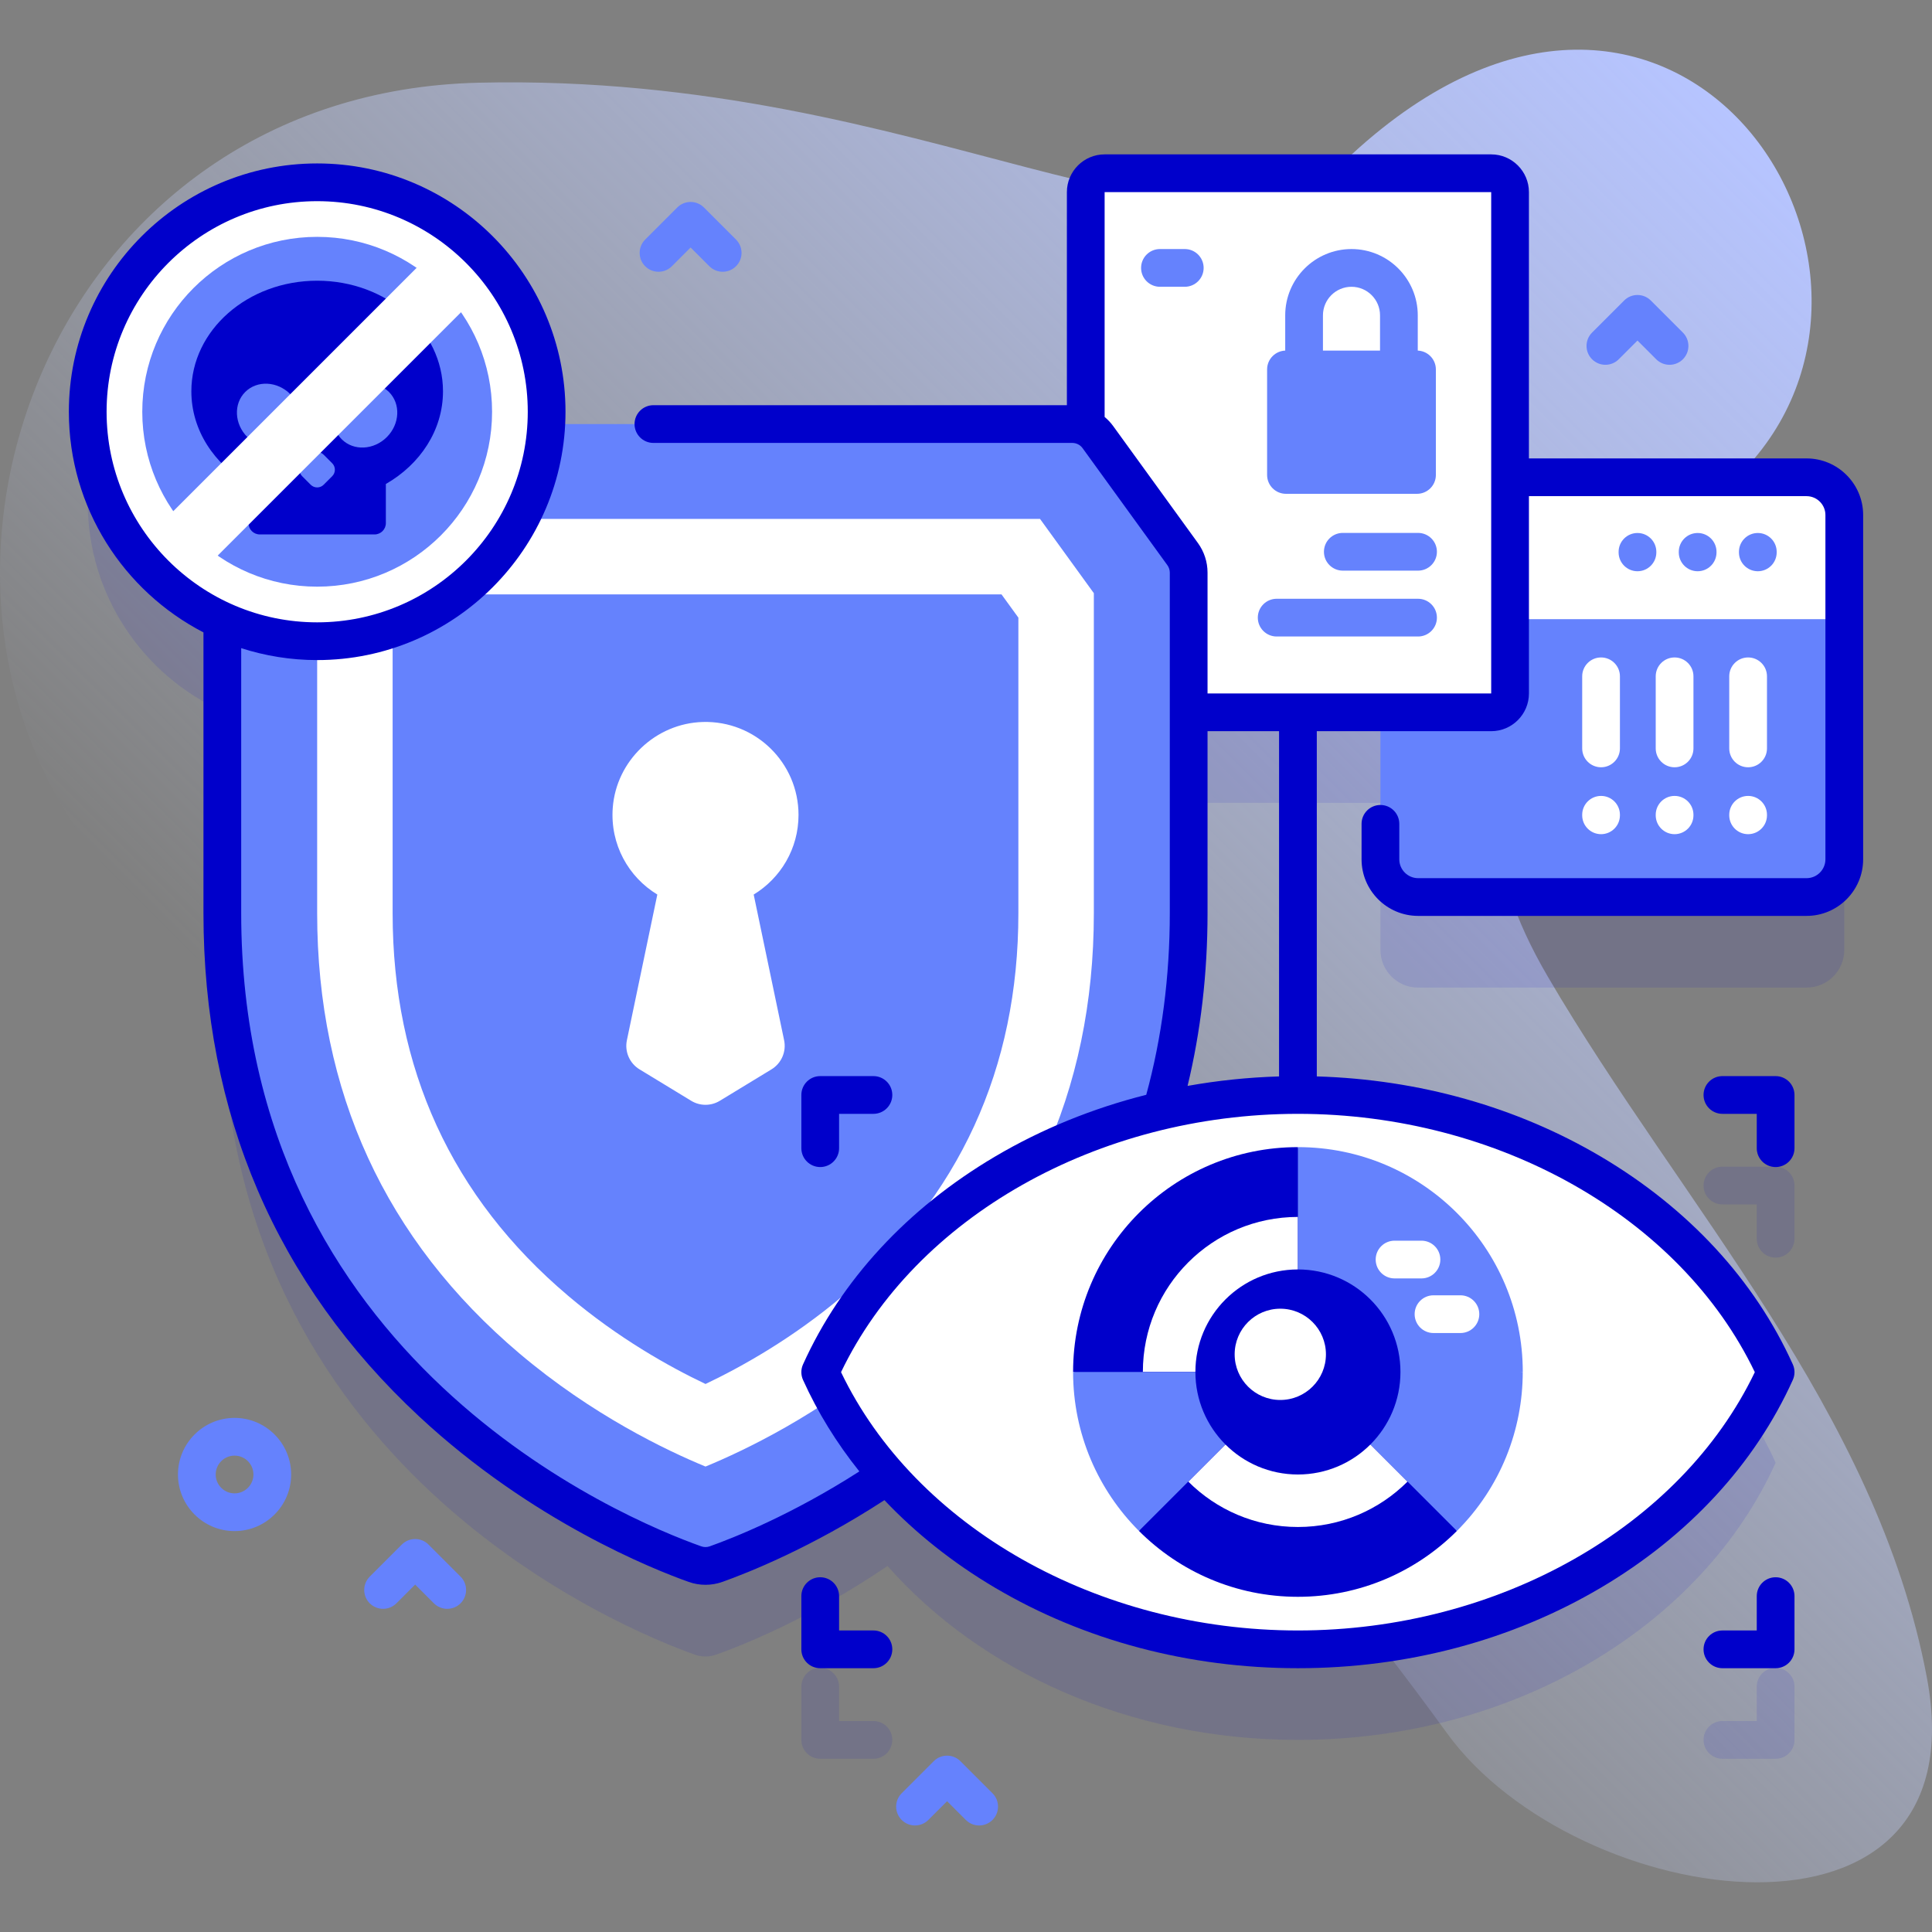 <svg id="Capa_1" enable-background="new 0 0 512 512" height="512" viewBox="0 0 512 512" width="512" xmlns="http://www.w3.org/2000/svg" xmlns:xlink="http://www.w3.org/1999/xlink"><rect x="0" y="0" width="512" height="512" fill="#808080" stroke="none"/><linearGradient id="SVGID_1_" gradientUnits="userSpaceOnUse" x1="169.724" x2="485.824" y1="372.755" y2="56.655"><stop offset="0" stop-color="#d1ddff" stop-opacity="0"/><stop offset="1" stop-color="#b6c4ff"/></linearGradient><g><g><path d="m510.653 444.632c-13.259-70.699-64.918-125.062-100.452-185.786-36.472-62.326 8.651-85.791 53.489-135.907 49.507-55.336-21.023-159.587-105.329-82.151-41.019 37.676-111.041-21.652-231.439-18.872-112.369 2.595-159.85 128.777-102.506 203.572 46.244 60.318 129.28 78.57 199.25 100.76 71.077 22.541 118.086 75.571 159.791 133.056 34.371 47.377 141.748 62.919 127.196-14.672z" fill="url(#SVGID_1_)"/></g><g><g><g fill="#0000cb" opacity=".1"><path d="m470.559 309.181h-14.102c-2.762 0-5 2.238-5 5s2.238 5 5 5h9.102v9.102c0 2.762 2.238 5 5 5s5-2.238 5-5v-14.102c0-2.762-2.238-5-5-5z"/><path d="m231.469 456.092h-9.102v-9.103c0-2.762-2.238-5-5-5s-5 2.238-5 5v14.103c0 2.762 2.238 5 5 5h14.102c2.762 0 5-2.238 5-5s-2.238-5-5-5z"/><path d="m470.559 441.989c-2.762 0-5 2.238-5 5v9.103h-9.102c-2.762 0-5 2.238-5 5s2.238 5 5 5h14.102c2.762 0 5-2.238 5-5v-14.103c0-2.762-2.238-5-5-5z"/><path d="m478.75 150.49h-78.567v-75.582c0-2.76-2.24-5-5-5h-102.44c-2.77 0-5 2.24-5 5v62.285c-1.104-.522-2.32-.814-3.573-.814h-139.397c.057-1.08.089-2.166.089-3.26 0-33.583-27.224-60.807-60.807-60.807s-60.807 27.225-60.807 60.808c0 24.616 14.636 45.8 35.672 55.366v77.514c0 122.65 106.55 165.87 125.26 172.51 1.8.64 3.77.64 5.57 0 6.754-2.397 24.954-9.563 45.455-23.508 24.667 27.958 64.189 46.09 108.758 46.09 57.841 0 107.21-30.52 126.596-73.456-18.814-41.695-65.917-71.675-121.604-73.373 0-.028.008-.054.008-.082v-101.409c0-.001 0-.003 0-.004h16.867v38.952c0 5.53 4.47 10 10 10h102.92c5.53 0 10-4.47 10-10v-91.23c0-5.53-4.47-10-10-10zm-170.94 167.801c4.542-15.567 7.2-32.938 7.2-52.292v-53.232h23.954v.004 101.408c0 .028.008.054.008.082-10.756.329-21.19 1.712-31.162 4.03z"/></g><g><g><g><g><path d="m488.75 136.49v91.23c0 5.53-4.47 10-10 10h-102.92c-5.53 0-10-4.47-10-10v-91.23c0-5.53 4.47-10 10-10h102.92c5.53 0 10 4.47 10 10z" fill="#6582fd"/><path d="m488.752 164.089v-27.602c0-5.523-4.477-10-10-10h-102.926c-5.523 0-10 4.477-10 10v27.602z" fill="#fff"/><g><g><g><path d="m465.84 151.386c-2.762 0-5-2.238-5-5v-.137c0-2.762 2.238-5 5-5s5 2.238 5 5v.137c0 2.761-2.238 5-5 5z" fill="#6582fd"/></g></g><g><g><path d="m449.894 151.386c-2.762 0-5-2.238-5-5v-.137c0-2.762 2.238-5 5-5s5 2.238 5 5v.137c0 2.761-2.239 5-5 5z" fill="#6582fd"/></g></g><g><g><path d="m433.947 151.386c-2.762 0-5-2.238-5-5v-.137c0-2.762 2.238-5 5-5s5 2.238 5 5v.137c0 2.761-2.238 5-5 5z" fill="#6582fd"/></g></g></g></g></g></g><g><g><g><g><path d="m463.268 221.065c-2.762 0-5-2.238-5-5v-.138c0-2.762 2.238-5 5-5s5 2.238 5 5v.138c0 2.762-2.239 5-5 5z" fill="#fff"/></g></g><g><path d="m463.268 203.334c-2.762 0-5-2.238-5-5v-19.103c0-2.762 2.238-5 5-5s5 2.238 5 5v19.103c0 2.762-2.239 5-5 5z" fill="#fff"/></g></g><g><g><g><path d="m443.782 221.065c-2.762 0-5-2.238-5-5v-.138c0-2.762 2.238-5 5-5s5 2.238 5 5v.138c0 2.762-2.238 5-5 5z" fill="#fff"/></g></g><g><path d="m443.782 203.334c-2.762 0-5-2.238-5-5v-19.103c0-2.762 2.238-5 5-5s5 2.238 5 5v19.103c0 2.762-2.238 5-5 5z" fill="#fff"/></g></g><g><g><g><path d="m424.298 221.065c-2.762 0-5-2.238-5-5v-.138c0-2.762 2.238-5 5-5s5 2.238 5 5v.138c0 2.762-2.238 5-5 5z" fill="#fff"/></g></g><g><path d="m424.298 203.334c-2.762 0-5-2.238-5-5v-19.103c0-2.762 2.238-5 5-5s5 2.238 5 5v19.103c0 2.762-2.238 5-5 5z" fill="#fff"/></g></g></g></g><g><g><path d="m400.183 50.908v132.86c0 2.77-2.24 5-5 5h-102.44c-2.77 0-5-2.23-5-5v-132.86c0-2.76 2.23-5 5-5h102.44c2.76 0 5 2.24 5 5z" fill="#fff"/><g><g><g><g><g><g><path d="m375.796 151.226h-19.938c-2.762 0-5-2.238-5-5s2.238-5 5-5h19.938c2.762 0 5 2.238 5 5s-2.238 5-5 5z" fill="#6582fd"/></g><g><path d="m375.796 168.68h-37.463c-2.762 0-5-2.238-5-5s2.238-5 5-5h37.463c2.762 0 5 2.238 5 5s-2.238 5-5 5z" fill="#6582fd"/></g></g></g></g><g><g><path d="m370.722 100.35c-2.762 0-5-2.238-5-5v-11.786c0-4.171-3.393-7.564-7.563-7.564s-7.563 3.394-7.563 7.564v11.786c0 2.762-2.238 5-5 5s-5-2.238-5-5v-11.786c0-9.686 7.879-17.564 17.563-17.564s17.563 7.879 17.563 17.564v11.786c0 2.761-2.239 5-5 5z" fill="#6582fd"/></g><path d="m375.521 130.866h-34.725c-2.761 0-5-2.239-5-5v-27.96c0-2.761 2.239-5 5-5h34.725c2.761 0 5 2.239 5 5v27.96c0 2.762-2.239 5-5 5z" fill="#6582fd"/></g></g><g><g><path d="m313.978 76h-6.578c-2.762 0-5-2.238-5-5s2.238-5 5-5h6.578c2.762 0 5 2.238 5 5s-2.239 5-5 5z" fill="#6582fd"/></g></g></g></g><g><g><path d="m315.01 151.77v90.23c0 122.65-106.55 165.87-125.26 172.51-1.8.64-3.77.64-5.57 0-18.71-6.64-125.26-49.86-125.26-172.51v-90.23c0-1.77.56-3.49 1.59-4.92l22.47-31.01c1.57-2.17 4.1-3.46 6.78-3.46h194.41c2.68 0 5.21 1.29 6.78 3.46l22.47 31.01c1.03 1.43 1.59 3.15 1.59 4.92z" fill="#6582fd"/><path d="m289.88 157.2v84.8c0 47.32-18.04 86.59-53.62 116.7-19.27 16.3-38.95 25.69-49.29 29.95-10.35-4.26-30.02-13.65-49.29-29.95-35.58-30.11-53.63-69.38-53.63-116.7v-84.8l14.27-19.68h177.3z" fill="#fff"/><path d="m269.88 163.68v78.32c0 41.17-15.66 75.3-46.54 101.43-13.25 11.21-26.74 18.76-36.37 23.34-9.64-4.58-23.13-12.13-36.37-23.34-30.89-26.13-46.55-60.26-46.55-101.43v-78.32l4.47-6.16h156.89z" fill="#6582fd"/></g><g><g><path d="m211.617 215.973c0-13.851-11.423-25.033-25.362-24.641-12.515.352-22.945 10.275-23.871 22.761-.72 9.715 4.194 18.349 11.813 22.971l-8.064 38.609c-.631 3.021.709 6.112 3.346 7.716l13.699 8.335c2.327 1.416 5.249 1.416 7.576 0l13.699-8.335c2.636-1.604 3.977-4.695 3.346-7.716l-8.064-38.609c7.123-4.323 11.882-12.151 11.882-21.091z" fill="#fff"/></g></g></g><g><g><g><path d="m470.559 363.636c-19.386 42.936-68.755 73.456-126.596 73.456s-107.21-30.52-126.596-73.456c19.374-42.936 68.743-73.456 126.596-73.456s107.222 30.52 126.596 73.456z" fill="#fff"/><path d="m301.83 405.71 13.076-19.073 29.053-23.047 32.05 26.05 10.08 16.08c-10.79 10.78-25.68 17.45-42.13 17.45-16.459 0-31.359-6.67-42.129-17.46z" fill="#0000cb"/><path d="m343.96 304 6 21.5-6 38.08-38.09 6-21.49-6c0-32.9 26.67-59.58 59.58-59.58z" fill="#0000cb"/><path d="m343.96 363.58h-41.09c0-22.69 18.4-41.08 41.09-41.08z" fill="#fff"/><path d="m373.01 392.64c-7.44 7.43-17.7 12.03-29.05 12.03-11.34 0-21.62-4.6-29.05-12.03l29.05-29.05z" fill="#fff"/><g fill="#6582fd"><path d="m403.543 363.589c0 15.24-5.82 30.5-17.45 42.13l-42.13-42.13 32.74-3z"/><path d="m301.831 405.711c-10.776-10.776-17.451-25.682-17.451-42.129h59.581z"/><path d="m403.553 363.589h-59.59v-59.59c32.91 0 59.59 26.68 59.59 59.59z"/></g><circle cx="343.963" cy="363.585" fill="#0000cb" r="27.171"/><circle cx="339.292" cy="358.914" fill="#fff" r="12.095"/></g></g></g></g><g><g><g><circle cx="84.055" cy="109.12" fill="#fff" r="60.807"/><circle cx="84.055" cy="109.12" fill="#6582fd" r="46.351"/><g fill="#0000cb"><path d="m478.752 121.486h-73.571v-70.574c0-5.514-4.486-10-10-10h-102.444c-5.514 0-10 4.486-10 10v56.468h-109.577c-2.762 0-5 2.238-5 5s2.238 5 5 5h111.01c1.079 0 2.1.521 2.731 1.394l22.461 30.998c.424.588.647 1.279.647 1.998v90.23c0 16.839-2.116 33.007-6.241 48.132-14.207 3.584-27.714 9.066-40.076 16.37-23.221 13.721-40.815 32.766-50.883 55.077-.59 1.308-.59 2.807.001 4.114 3.887 8.61 8.907 16.727 14.927 24.246-18.012 11.565-33.511 17.672-39.664 19.86-.713.254-1.501.255-2.222-.001-20.361-7.226-121.931-49.275-121.931-167.798v-70.235c6.35 2.046 13.113 3.163 20.135 3.163 36.286 0 65.808-29.521 65.808-65.808s-29.521-65.808-65.808-65.808-65.807 29.522-65.807 65.808c0 25.429 14.508 47.52 35.672 58.472v74.408c0 53.204 19.247 98.092 57.207 133.419 29.77 27.704 62.162 40.531 71.377 43.802 1.438.512 2.95.768 4.462.768 1.511 0 3.021-.256 4.459-.768 6.629-2.357 23.54-9.02 42.957-21.668 8.344 8.81 18.176 16.632 29.319 23.217 23.607 13.949 51.361 21.322 80.262 21.322s56.655-7.373 80.262-21.322c23.22-13.721 40.817-32.766 50.891-55.076.591-1.308.591-2.807.001-4.114-10.067-22.311-27.662-41.356-50.882-55.077-22.243-13.143-48.17-20.442-75.271-21.243v-91.488h46.218c5.514 0 10-4.486 10-10v-52.285h73.571c2.757 0 5 2.243 5 5v91.236c0 2.757-2.243 5-5 5h-102.927c-2.757 0-5-2.243-5-5v-9.394c0-2.762-2.238-5-5-5s-5 2.238-5 5v9.394c0 8.271 6.729 15 15 15h102.926c8.271 0 15-6.729 15-15v-91.236c0-8.272-6.729-15.001-15-15.001zm-450.504-12.366c0-30.772 25.035-55.808 55.807-55.808s55.808 25.035 55.808 55.808-25.035 55.808-55.808 55.808c-30.772 0-55.807-25.035-55.807-55.808zm436.796 254.515c-19.69 41.038-68.012 68.457-121.081 68.457-53.068 0-101.39-27.419-121.081-68.457 19.679-41.036 68-68.455 121.081-68.455 53.082 0 101.403 27.419 121.081 68.455zm-150.325-75.859c3.508-14.525 5.291-29.883 5.291-45.776v-48.229h18.953v91.493c-8.212.248-16.316 1.093-24.244 2.512zm80.462-104.005h-75.171v-32.001c0-2.829-.876-5.541-2.541-7.854l-22.468-31.008c-.655-.905-1.421-1.709-2.264-2.412v-59.584h102.443v132.859z"/><g><path d="m217.367 309.282c2.762 0 5-2.238 5-5v-9.103h9.102c2.762 0 5-2.238 5-5s-2.238-5-5-5h-14.102c-2.762 0-5 2.238-5 5v14.103c0 2.762 2.238 5 5 5z"/><path d="m470.559 285.18h-14.102c-2.762 0-5 2.238-5 5s2.238 5 5 5h9.102v9.103c0 2.762 2.238 5 5 5s5-2.238 5-5v-14.103c0-2.762-2.239-5-5-5z"/><path d="m231.469 432.092h-9.102v-9.103c0-2.762-2.238-5-5-5s-5 2.238-5 5v14.103c0 2.762 2.238 5 5 5h14.102c2.762 0 5-2.238 5-5s-2.239-5-5-5z"/><path d="m470.559 417.989c-2.762 0-5 2.238-5 5v9.103h-9.102c-2.762 0-5 2.238-5 5s2.238 5 5 5h14.102c2.762 0 5-2.238 5-5v-14.103c0-2.761-2.239-5-5-5z"/></g></g></g><g><path d="m117.397 103.706c0-16.19-14.928-29.315-33.342-29.315s-33.342 13.125-33.342 29.315c0 10.284 6.028 19.325 15.141 24.557v10.37c0 1.657 1.343 3 3 3h30.403c1.657 0 3-1.343 3-3v-10.37c9.113-5.232 15.14-14.273 15.14-24.557z" fill="#0000cb"/><g><g><ellipse cx="71.266" cy="110.147" fill="#6582fd" rx="8.049" ry="8.859" transform="matrix(.707 -.707 .707 .707 -57.012 82.654)"/></g><g><ellipse cx="96.844" cy="110.147" fill="#6582fd" rx="8.859" ry="8.049" transform="matrix(.707 -.707 .707 .707 -49.521 100.74)"/></g></g><path d="m82.339 128.464-2.264-2.264c-.947-.947-.947-2.484 0-3.431l2.264-2.264c.947-.947 2.484-.947 3.431 0l2.264 2.264c.947.947.947 2.484 0 3.431l-2.264 2.264c-.947.947-2.483.947-3.431 0z" fill="#6582fd"/></g></g><g><path d="m30.964 100.798h106.186v16.649h-106.186z" fill="#fff" transform="matrix(.707 -.707 .707 .707 -52.541 91.398)"/></g></g><g><path d="m387.027 353.268h-7.133c-2.762 0-5-2.238-5-5s2.238-5 5-5h7.133c2.762 0 5 2.238 5 5s-2.238 5-5 5z" fill="#fff"/></g><g><path d="m376.703 338.794h-7.133c-2.762 0-5-2.238-5-5s2.238-5 5-5h7.133c2.762 0 5 2.238 5 5s-2.238 5-5 5z" fill="#fff"/></g></g><g><path d="m118.52 426.358c-1.279 0-2.56-.488-3.535-1.465l-4.965-4.964-4.965 4.964c-1.951 1.953-5.119 1.953-7.07 0-1.953-1.952-1.953-5.118 0-7.07l8.5-8.5c1.951-1.953 5.119-1.953 7.07 0l8.5 8.5c1.953 1.952 1.953 5.118 0 7.07-.976.977-2.256 1.465-3.535 1.465z" fill="#6582fd"/></g><g><path d="m442.447 96.675c-1.279 0-2.56-.488-3.535-1.465l-4.965-4.964-4.965 4.964c-1.951 1.953-5.119 1.953-7.07 0-1.953-1.952-1.953-5.118 0-7.07l8.5-8.5c1.951-1.953 5.119-1.953 7.07 0l8.5 8.5c1.953 1.952 1.953 5.118 0 7.07-.975.977-2.255 1.465-3.535 1.465z" fill="#6582fd"/></g><g><path d="m191.517 72.02c-1.279 0-2.56-.488-3.535-1.465l-4.965-4.964-4.965 4.964c-1.951 1.953-5.119 1.953-7.07 0-1.953-1.952-1.953-5.118 0-7.07l8.5-8.5c1.951-1.953 5.119-1.953 7.07 0l8.5 8.5c1.953 1.952 1.953 5.118 0 7.07-.976.976-2.256 1.465-3.535 1.465z" fill="#6582fd"/></g><g><path d="m259.488 483.767c-1.279 0-2.56-.488-3.535-1.465l-4.965-4.964-4.965 4.964c-1.951 1.953-5.119 1.953-7.07 0-1.953-1.952-1.953-5.118 0-7.07l8.5-8.5c1.951-1.953 5.119-1.953 7.07 0l8.5 8.5c1.953 1.952 1.953 5.118 0 7.07-.975.976-2.255 1.465-3.535 1.465z" fill="#6582fd"/></g><g><path d="m62.162 405.756c-8.271 0-15-6.729-15-15s6.729-15 15-15 15 6.729 15 15-6.728 15-15 15zm0-20c-2.757 0-5 2.243-5 5s2.243 5 5 5 5-2.243 5-5-2.243-5-5-5z" fill="#6582fd"/></g></g></g></svg>